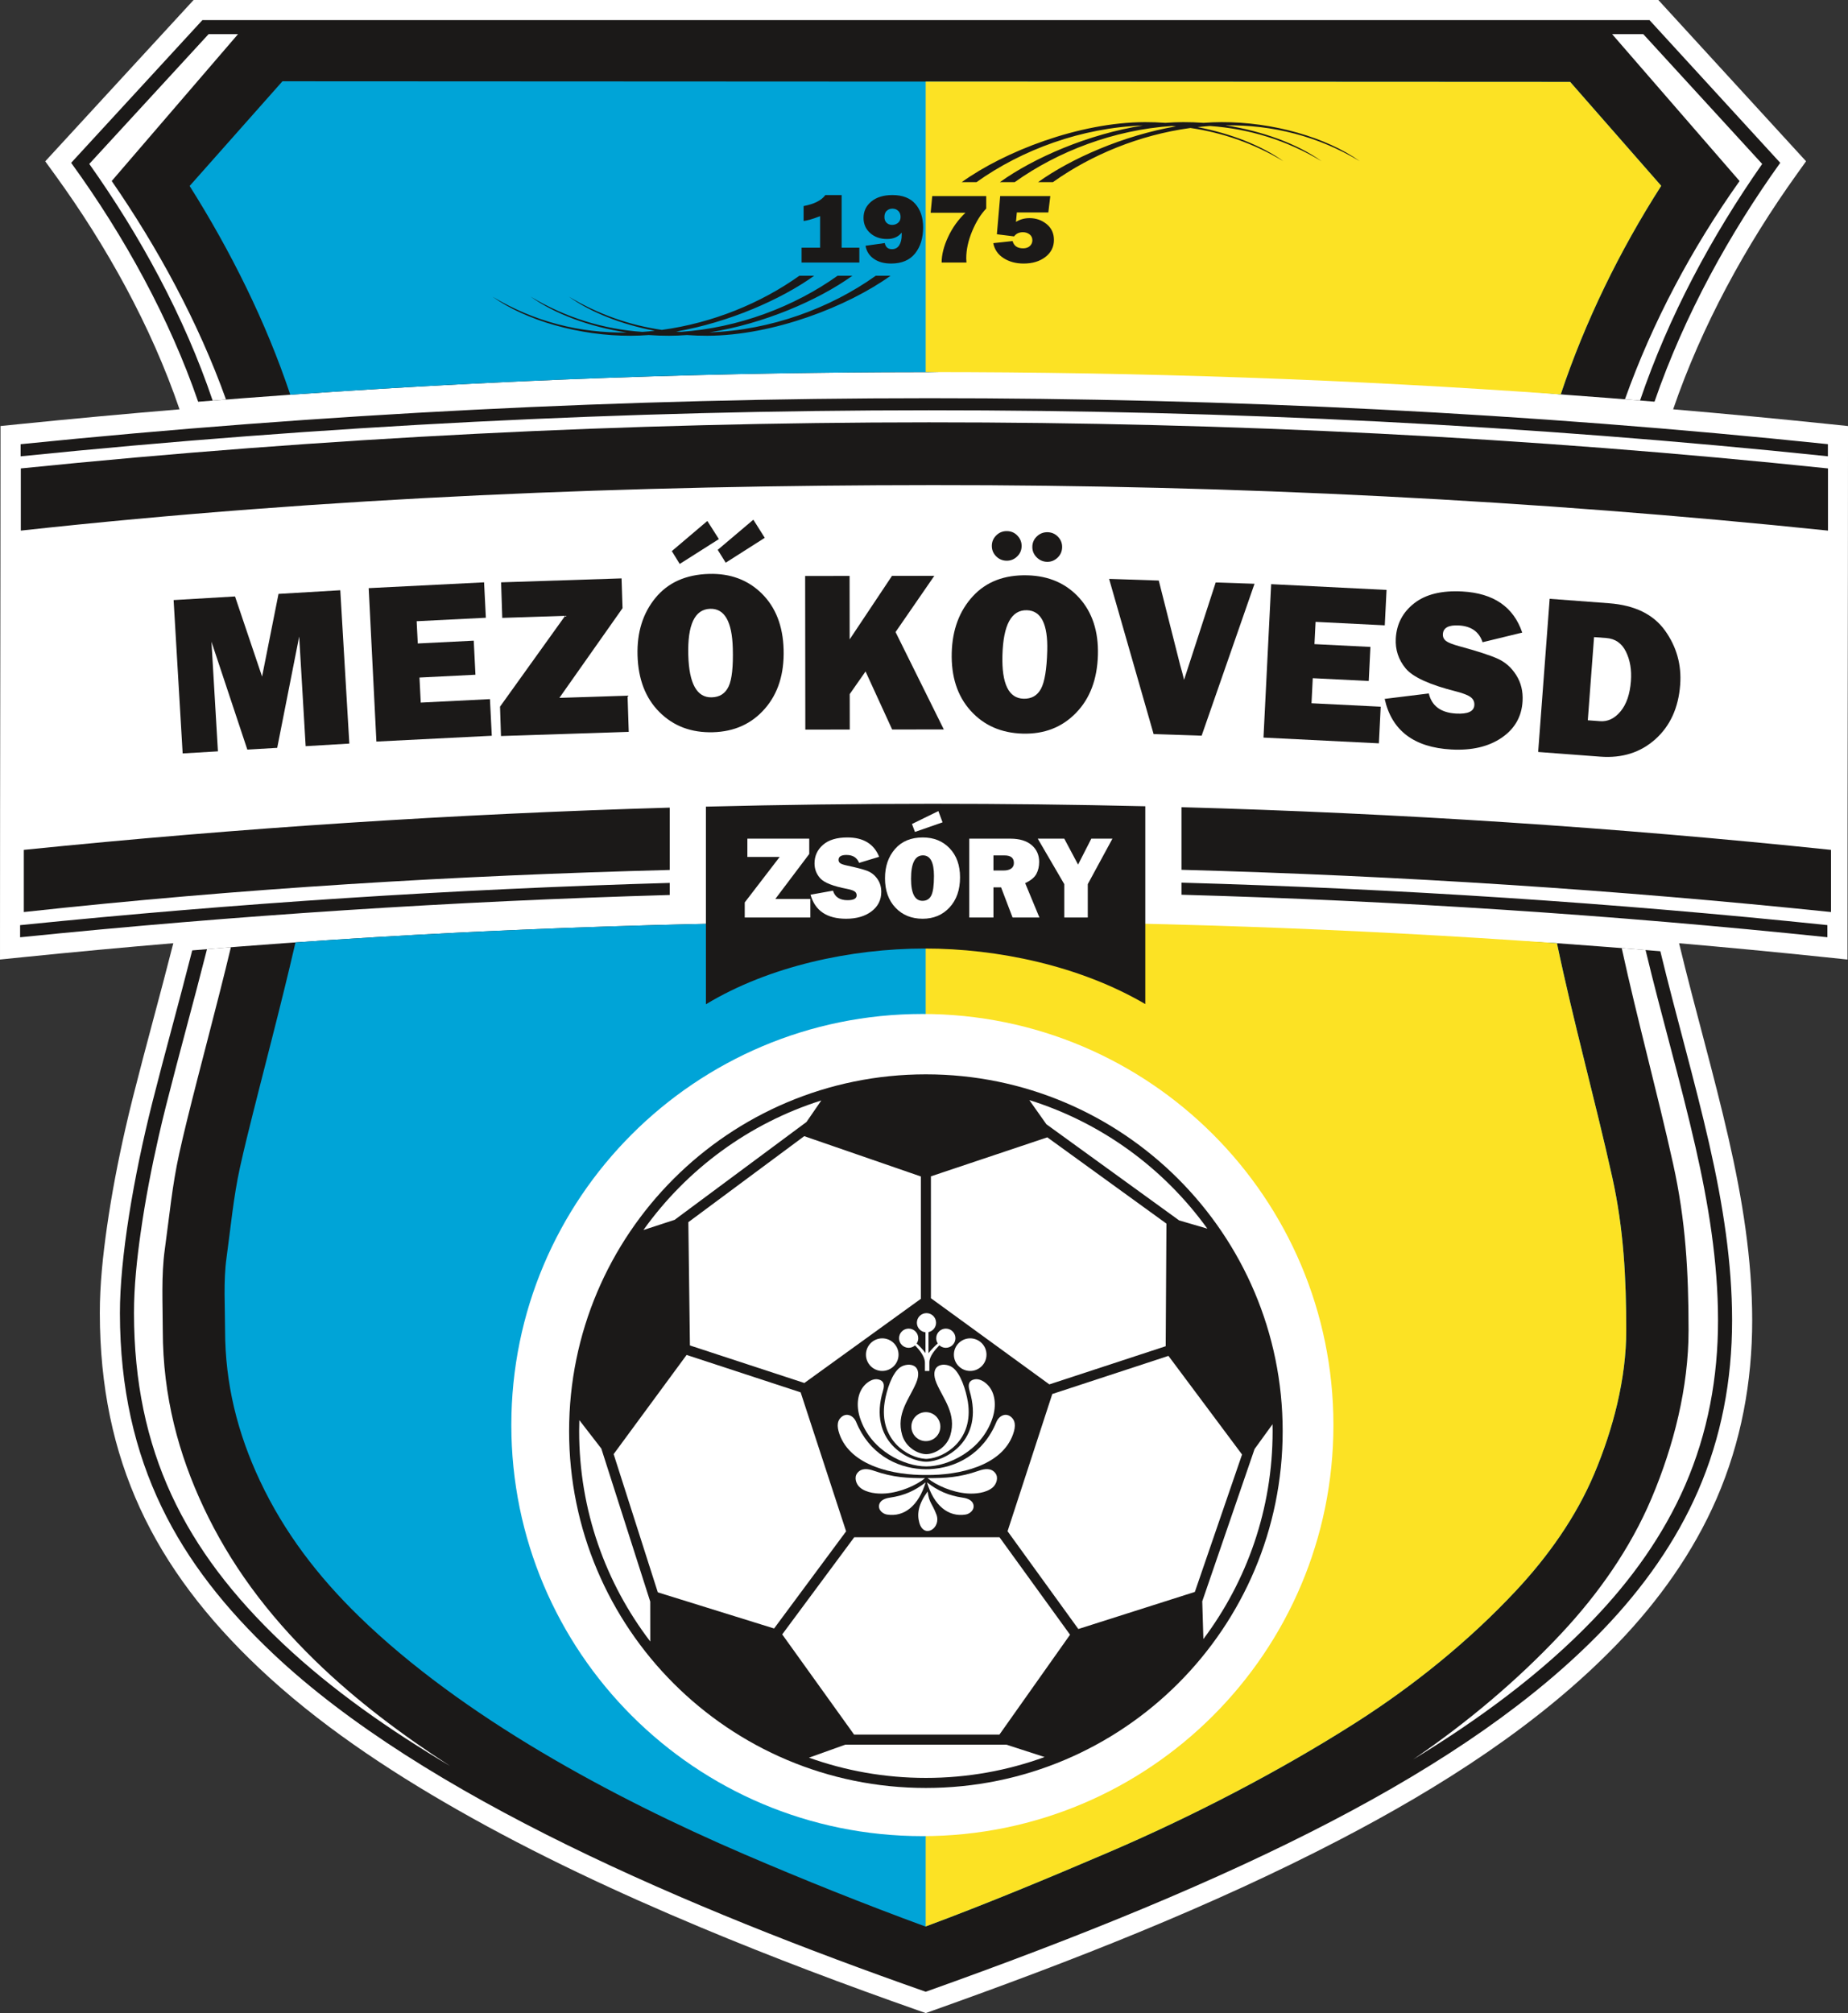 <?xml version="1.0" encoding="UTF-8" standalone="no"?>
<svg
   version="1.1"
   width="520.48"
   height="566.929"
   id="svg103"
   viewBox="0 0 520.48 566.929"
   sodipodi:docname="1462a60d26cd19a63f44c7b457eb00c9.cdr"
   xmlns:inkscape="http://www.inkscape.org/namespaces/inkscape"
   xmlns:sodipodi="http://sodipodi.sourceforge.net/DTD/sodipodi-0.dtd"
   xmlns="http://www.w3.org/2000/svg"
   xmlns:svg="http://www.w3.org/2000/svg">
  <rect x="0" y="0" width="520.48" height="566.929" fill="#333333" stroke="none"/>
  <defs
     id="defs107" />
  <sodipodi:namedview
     id="namedview105"
     pagecolor="#ffffff"
     bordercolor="#666666"
     borderopacity="1.0"
     inkscape:pageshadow="2"
     inkscape:pageopacity="0.0"
     inkscape:pagecheckerboard="0" />
  <g
     id="Layer1000"
     transform="translate(-37.398,-137.48)">
    <path
       d="m 510.304,403.126 c 4.424,18.438 9.766,36.651 13.981,55.14 3.818,16.75 6.601,33.806 6.61,51.027 0.009,17.365 -3.122,34.337 -10.047,50.283 -6.602,15.202 -16.384,28.826 -27.839,40.74 -21.974,22.856 -50.273,40.694 -78.245,55.257 -36.582,19.045 -75.929,34.349 -114.749,48.164 l -1.885,0.671 -1.888,-0.663 c -20.697,-7.268 -41.252,-14.998 -61.488,-23.468 -23.39,-9.789 -46.584,-20.616 -68.622,-33.178 -19.691,-11.225 -39.374,-24.321 -55.867,-39.944 -29.487,-27.93 -44.703,-58.466 -44.752,-99.854 -0.009,-8.001 0.865,-16.218 1.991,-24.133 1.324,-9.307 3.107,-18.584 5.192,-27.75 0.677,-2.977 1.389,-5.947 2.136,-8.907 3.66,-14.503 7.703,-28.903 11.378,-43.403 -14.203,1.2 -28.396,2.52 -42.576,3.961 l -6.233,0.633 v -6.266 c 0,-46.286 0.141,-92.573 0.141,-138.859 v -5.116 l 5.09,-0.516 C 57.726,255.416 72.837,254.02 87.959,252.76 79.967,229.315 67.303,206.549 52.86,186.663 l -2.723,-3.749 41.782,-45.434 h 412.543 l 41.604,45.418 -2.672,3.733 c -14.429,20.157 -26.683,42.576 -34.765,66.12 14.738,1.257 29.464,2.652 44.176,4.186 l 5.074,0.529 v 5.101 c 0,46.287 -0.141,92.574 -0.141,138.86 v 6.283 l -6.25,-0.653 c -13.716,-1.433 -27.444,-2.744 -41.183,-3.933 z"
       style="fill:#ffffff;fill-rule:evenodd"
       id="path2" />
    <path
       d="m 57.441,183.336 36.964,-40.195 h 407.566 l 36.82,40.195 c -14.186,19.818 -26.938,42.727 -35.408,67.267 -8.496,-0.705 -16.997,-1.364 -25.5,-1.978 -59.524,-6.146 -119.209,-7.859 -178.886,-6.36 -68.672,0.015 -137.343,2.799 -205.789,8.355 -7.979,-23.232 -20.729,-46.581 -35.767,-67.284 z m 447.582,222.034 c 4.381,18.114 9.703,36.435 13.743,54.155 3.964,17.388 6.46,33.685 6.468,49.772 0.009,16.96 -3.074,33.048 -9.579,48.025 -6.11,14.069 -15.274,27.159 -26.727,39.072 -38.125,39.655 -103.014,70.766 -190.812,102.011 -66.215,-23.252 -141.37,-55.017 -183.96,-95.358 -26.078,-24.701 -42.934,-53.237 -42.983,-95.75 -0.018,-15.35 3.801,-38.213 9.147,-59.398 3.476,-13.775 7.487,-28.064 11.219,-42.769 69.353,-5.862 138.939,-8.145 208.563,-8.184 52.835,0.339 110.144,2.459 176.159,6.191 9.591,0.686 19.18,1.431 28.763,2.233 z"
       style="fill:#1b1918;fill-rule:evenodd"
       id="path4" />
    <path
       d="m 62.541,183.645 c 14.295,20.139 26.797,43.056 34.748,66.647 1.254,-0.1 2.509,-0.199 3.764,-0.297 C 93.258,228.212 81.765,207.139 68.861,188.457 l 35.567,-41.352 h -8.285 z m 33.159,221.137 c -3.725,14.724 -7.819,29.344 -11.539,44.086 -0.729,2.888 -1.423,5.784 -2.083,8.687 -2.026,8.908 -3.761,17.925 -5.048,26.971 -1.061,7.455 -1.904,15.229 -1.895,22.766 0.045,38.726 14.178,66.766 41.746,92.878 14.032,13.291 30.528,24.701 47.257,34.639 -13.451,-8.699 -26.493,-18.468 -37.87,-29.544 -13.832,-13.464 -24.12,-27.516 -31.533,-43.278 -6.963,-14.806 -11.474,-31.125 -11.495,-49.883 -0.009,-7.537 -0.463,-15.311 0.57,-22.766 1.253,-9.045 2.091,-18.063 4.063,-26.971 0.643,-2.904 1.318,-5.8 2.027,-8.687 4.059,-16.528 8.574,-32.901 12.528,-49.441 -2.243,0.177 -4.485,0.358 -6.727,0.543 z m 339.678,228.211 c 18.406,-11.178 36.055,-24.119 50.694,-39.346 10.656,-11.083 19.807,-23.76 25.949,-37.904 6.398,-14.732 9.259,-30.403 9.251,-46.444 -0.009,-16.486 -2.714,-32.859 -6.369,-48.893 -4.233,-18.568 -9.606,-36.861 -14.04,-55.381 -2.239,-0.183 -4.478,-0.363 -6.717,-0.541 4.442,20.355 9.956,40.379 14.47,60.734 3.556,16.033 4.349,30.425 4.357,46.911 0.008,16.041 -4.191,32.561 -10.418,47.294 -5.977,14.144 -15.023,26.962 -25.392,38.046 -12.354,13.206 -26.659,25.223 -41.785,35.524 z m 63.929,-382.725 c 8.042,-23.663 20.128,-46.224 34.402,-66.613 l -33.482,-36.551 h -8.777 l 35.891,41.364 c -13.44,18.904 -24.515,39.674 -32.28,61.459 1.416,0.112 2.831,0.226 4.246,0.341 z"
       style="fill:#ffffff;fill-rule:evenodd"
       id="path6" />
    <path
       d="m 90.808,189.853 c 11.558,18.336 21.492,38.249 28.351,58.794 59.846,-4.242 119.841,-6.369 179.837,-6.382 59.371,-1.576 121.874,1.105 177.968,6.294 6.91,-20.642 16.568,-40.41 28.304,-58.75 l -25.645,-29.265 -362.675,-0.174 z m 29.814,213.025 c -4.222,18.372 -9.224,36.84 -13.68,54.987 -0.677,2.757 -1.322,5.522 -1.936,8.294 -1.855,8.38 -2.637,17.089 -3.814,25.585 -0.904,6.528 -0.411,13.735 -0.404,20.34 0.017,15.024 3.451,28.876 9.827,42.434 6.852,14.571 16.378,26.963 27.893,38.171 29.114,28.34 71.369,51.017 108.475,66.977 16.821,7.235 33.877,14.057 51.064,20.371 17.312,-6.426 34.511,-13.591 51.486,-20.863 23.432,-10.037 47.992,-22.727 69.611,-36.5 16.389,-10.443 31.92,-22.998 45.202,-37.195 9,-9.62 16.896,-20.709 22.042,-32.888 5.302,-12.546 9.04,-26.771 9.033,-40.453 -0.007,-14.775 -0.731,-28.648 -3.941,-43.12 -4.89,-22.044 -10.962,-43.796 -15.574,-65.907 -58.5,-2.275 -117.15,-4.765 -175.806,-6.166 -59.896,0.033 -119.763,1.728 -179.478,5.932 z"
       style="fill:#00a4d7;fill-rule:evenodd"
       id="path8" />
    <path
       d="m 298.114,680.013 c 17.29,-6.42 34.466,-13.576 51.42,-20.838 23.432,-10.037 47.992,-22.727 69.611,-36.5 16.389,-10.443 31.92,-22.998 45.202,-37.195 9,-9.62 16.896,-20.709 22.042,-32.888 5.302,-12.546 9.04,-26.771 9.033,-40.453 -0.007,-14.775 -0.731,-28.648 -3.941,-43.12 -4.89,-22.044 -10.962,-43.796 -15.574,-65.907 -58.5,-4.177 -117.15,-6.198 -175.806,-6.166 l -1.987,0.002 z M 476.964,248.559 c 6.91,-20.642 16.568,-40.41 28.304,-58.75 l -25.645,-29.265 -181.509,-0.087 v 81.809 l 0.882,-8e-4 c 59.371,-0.013 118.749,2.042 177.968,6.294 z"
       style="fill:#fce224;fill-rule:evenodd"
       id="path10" />
    <g
       id="Layer1001">
      <path
         d="m 43.2,262.579 c 84.977,-8.621 170.385,-12.936 255.798,-12.955 84.554,-0.019 169.117,4.171 253.219,12.944 v 3.415 c -84.108,-8.787 -168.656,-12.982 -253.218,-12.963 -85.421,0.019 -170.814,4.339 -255.798,12.972 z"
         style="fill:#1b1918;fill-rule:evenodd"
         id="path12" />
      <path
         d="m 43.26,269.401 c 85.66,-8.711 170.908,-12.964 255.74,-12.983 84.832,-0.019 169.247,4.195 253.24,12.983 v 17.508 c -82.784,-8.589 -166.833,-12.86 -252.144,-12.812 -84.376,0.047 -169.988,3.327 -256.837,12.812 z"
         style="fill:#1b1918;fill-rule:evenodd"
         id="path14" />
      <g
         id="Layer1002">
        <path
           d="m 43.059,398.024 c 60.821,-6.17 121.863,-10.134 182.97,-11.896 v 3.398 c -61.106,1.764 -122.143,5.733 -182.97,11.913 z m 327.101,-11.965 c 60.76,1.709 121.457,5.647 181.916,11.954 v 3.415 C 491.611,395.112 430.92,391.169 370.16,389.458 Z"
           style="fill:#1b1918;fill-rule:evenodd"
           id="path16" />
        <path
           d="m 44.109,376.823 c 60.848,-6.188 121.489,-10.126 181.92,-11.895 v 17.551 c -60.025,1.559 -120.665,5.162 -181.92,11.852 z m 326.051,-12.019 c 61.196,1.699 122.173,5.662 182.93,12.019 v 17.508 c -60.306,-6.256 -121.283,-10.221 -182.93,-11.895 z"
           style="fill:#1b1918;fill-rule:evenodd"
           id="path18" />
      </g>
    </g>
    <path
       d="m 236.219,364.65 c 21.236,-0.536 42.446,-0.805 63.63,-0.81 20.063,-0.005 40.104,0.228 60.12,0.702 v 55.711 c -18.432,-10.787 -41.56,-15.66 -62.188,-15.643 -20.628,0.017 -43.756,4.926 -61.562,15.697 z"
       style="fill:#1b1918;fill-rule:evenodd"
       id="path22" />
    <g
       id="Layer1003">
      <path
         d="m 308.264,188.773 h 4.17 c 12.813,-9.139 29.578,-15.333 46.839,-15.948 -15.305,2.411 -30.656,9.058 -40.252,15.948 h 4.17 c 12.165,-8.676 27.891,-14.698 44.222,-15.812 0.406,0.029 0.812,0.061 1.218,0.097 -14.836,2.585 -29.549,9.036 -38.853,15.716 h 4.17 c 10.791,-7.696 24.385,-13.304 38.717,-15.25 9.104,1.311 17.902,4.369 26.198,9.358 -6.174,-4.422 -14.85,-7.818 -24.199,-9.606 1.163,-0.13 2.33,-0.234 3.501,-0.314 10.977,0.774 21.572,3.976 31.455,9.92 -6.8,-4.871 -16.638,-8.498 -27.066,-10.101 13.246,-0.176 26.041,3.014 37.822,10.101 -9.368,-6.71 -24.499,-11.06 -38.998,-11.009 -1.652,0.006 -3.323,0.077 -5.004,0.205 -1.919,-0.141 -3.841,-0.212 -5.753,-0.205 -1.652,0.006 -3.323,0.077 -5.004,0.205 -1.919,-0.141 -3.841,-0.212 -5.753,-0.205 -18.642,0.065 -39.61,8.293 -51.598,16.901 z"
         style="fill:#1b1918;fill-rule:evenodd"
         id="path24" />
      <path
         d="m 288.221,215.139 h -4.17 c -12.813,9.139 -29.578,15.333 -46.839,15.948 15.305,-2.411 30.656,-9.058 40.252,-15.948 h -4.17 c -12.165,8.676 -27.891,14.698 -44.222,15.812 -0.406,-0.029 -0.812,-0.061 -1.218,-0.097 14.836,-2.585 29.549,-9.036 38.853,-15.716 h -4.17 c -10.791,7.696 -24.385,13.304 -38.717,15.25 -9.104,-1.311 -17.902,-4.369 -26.198,-9.358 6.174,4.422 14.85,7.818 24.199,9.606 -1.163,0.13 -2.33,0.234 -3.501,0.314 -10.977,-0.774 -21.572,-3.976 -31.455,-9.92 6.8,4.871 16.638,8.498 27.066,10.1 -13.246,0.176 -26.041,-3.014 -37.822,-10.1 9.368,6.71 24.499,11.06 38.998,11.009 1.652,-0.006 3.323,-0.077 5.004,-0.205 1.919,0.141 3.841,0.212 5.753,0.205 1.652,-0.006 3.323,-0.077 5.004,-0.205 1.919,0.141 3.841,0.212 5.753,0.205 18.642,-0.065 39.61,-8.293 51.598,-16.901 z"
         style="fill:#1b1918;fill-rule:evenodd"
         id="path26" />
      <path
         d="m 274.44,207.244 h 4.988 v 4.169 h -16.27 v -4.169 h 5.221 v -8.894 c -1.983,0.777 -3.533,1.235 -4.649,1.371 v -4.206 c 3.01,-0.575 5.046,-1.609 6.12,-3.102 h 4.591 z"
         style="fill:#1b1918;fill-rule:evenodd"
         id="path28" />
      <path
         d="m 281.168,206.696 5.422,-0.767 c 0.228,1.151 0.904,1.726 2.031,1.726 0.888,0 1.566,-0.365 2.036,-1.095 0.471,-0.73 0.703,-1.736 0.703,-3.018 0,-0.145 -0.005,-0.332 -0.016,-0.562 -0.926,1.207 -2.301,1.811 -4.121,1.811 -1.909,0 -3.491,-0.557 -4.739,-1.67 -1.253,-1.118 -1.878,-2.536 -1.878,-4.267 0,-1.89 0.735,-3.434 2.211,-4.636 1.471,-1.202 3.444,-1.806 5.924,-1.806 2.851,0 5.009,0.838 6.464,2.503 1.455,1.67 2.185,3.869 2.185,6.601 0,3.004 -0.757,5.456 -2.269,7.346 -1.513,1.89 -3.772,2.84 -6.765,2.84 -1.963,0 -3.581,-0.449 -4.856,-1.338 -1.28,-0.894 -2.058,-2.115 -2.333,-3.668 z m 7.501,-5.881 c 0.629,0 1.179,-0.192 1.656,-0.58 0.476,-0.388 0.714,-0.94 0.714,-1.651 0,-0.721 -0.217,-1.296 -0.651,-1.712 -0.434,-0.421 -0.984,-0.632 -1.645,-0.632 -0.619,0 -1.148,0.197 -1.587,0.59 -0.439,0.393 -0.661,0.983 -0.661,1.768 0,0.692 0.207,1.235 0.614,1.628 0.407,0.393 0.925,0.59 1.56,0.59 z"
         style="fill:#1b1918;fill-rule:evenodd"
         id="path30" />
      <path
         d="m 315.164,192.702 v 3.509 c -1.539,1.6 -2.861,3.729 -3.967,6.387 -1.105,2.662 -1.661,5.207 -1.661,7.636 0,0.239 0.021,0.631 0.063,1.179 h -6.992 c 0,-2.204 0.608,-4.604 1.825,-7.21 1.211,-2.606 2.841,-4.875 4.888,-6.812 h -9.807 l 0.45,-4.688 z"
         style="fill:#1b1918;fill-rule:evenodd"
         id="path32" />
      <path
         d="m 332.651,197.32 h -8.865 l -0.243,2.648 c 1.142,-0.707 2.417,-1.057 3.808,-1.057 1.841,0 3.449,0.557 4.819,1.675 1.375,1.114 2.063,2.601 2.063,4.468 0,1.965 -0.798,3.56 -2.401,4.796 -1.603,1.235 -3.65,1.853 -6.136,1.853 -2.168,0 -4.046,-0.505 -5.633,-1.516 -1.587,-1.01 -2.56,-2.419 -2.92,-4.229 l 5.453,-0.59 c 0.36,1.361 1.349,2.045 2.957,2.045 0.82,0 1.454,-0.22 1.915,-0.659 0.461,-0.44 0.693,-0.973 0.693,-1.605 0,-0.711 -0.265,-1.268 -0.793,-1.67 -0.524,-0.402 -1.153,-0.604 -1.872,-0.604 -1.074,0 -1.905,0.393 -2.481,1.179 l -4.851,-0.604 0.931,-10.747 h 14.117 z"
         style="fill:#1b1918;fill-rule:evenodd"
         id="path34" />
    </g>
    <g
       id="Layer1004">
      <path
         d="m 265.629,390.638 v 5.236 h -18.479 v -4.248 l 9.839,-12.815 h -9.095 v -5.141 h 17.424 v 4.309 l -9.55,12.66 z"
         style="fill:#ffffff;fill-rule:evenodd"
         id="path37" />
      <path
         d="m 265.682,389.45 6.324,-1.138 c 0.533,1.788 1.899,2.682 4.098,2.682 1.716,0 2.571,-0.455 2.571,-1.366 0,-0.477 -0.194,-0.85 -0.594,-1.116 -0.394,-0.266 -1.099,-0.5 -2.121,-0.705 -3.892,-0.75 -6.391,-1.727 -7.496,-2.926 -1.111,-1.205 -1.66,-2.621 -1.66,-4.248 0,-2.093 0.794,-3.837 2.382,-5.225 1.588,-1.388 3.876,-2.082 6.857,-2.082 4.52,0 7.507,1.821 8.962,5.453 l -5.647,1.71 c -0.583,-1.488 -1.771,-2.232 -3.559,-2.232 -1.488,0 -2.232,0.461 -2.232,1.383 0,0.411 0.172,0.733 0.505,0.961 0.339,0.228 0.988,0.444 1.954,0.65 2.654,0.566 4.542,1.066 5.658,1.499 1.121,0.433 2.054,1.172 2.798,2.221 0.75,1.044 1.122,2.277 1.122,3.698 0,2.243 -0.911,4.064 -2.732,5.458 -1.821,1.394 -4.215,2.093 -7.174,2.093 -5.408,0 -8.751,-2.26 -10.017,-6.769 z"
         style="fill:#ffffff;fill-rule:evenodd"
         id="path39" />
      <path
         d="m 297.243,396.219 c -3.12,0 -5.669,-1.038 -7.635,-3.109 -1.971,-2.071 -2.954,-4.842 -2.954,-8.312 0,-3.32 0.938,-6.058 2.821,-8.223 1.882,-2.165 4.492,-3.248 7.835,-3.248 3.093,0 5.608,1.022 7.557,3.06 1.944,2.038 2.921,4.764 2.921,8.168 0,3.526 -0.983,6.346 -2.948,8.473 -1.96,2.127 -4.492,3.193 -7.596,3.193 z m -0.033,-5.047 c 1.149,0 1.977,-0.5 2.482,-1.505 0.505,-1 0.755,-2.837 0.755,-5.503 0,-3.865 -1.033,-5.791 -3.104,-5.791 -2.238,0 -3.354,2.199 -3.354,6.602 0,4.131 1.077,6.197 3.221,6.197 z m -2.96,-21.633 7.435,-3.642 1.183,3.171 -7.774,2.704 z"
         style="fill:#ffffff;fill-rule:evenodd"
         id="path41" />
      <path
         d="m 330.147,395.874 h -7.562 l -3.237,-8.49 h -2.149 v 8.49 h -6.813 v -22.204 h 11.599 c 2.554,0 4.542,0.6 5.958,1.799 1.416,1.199 2.127,2.776 2.127,4.742 0,1.277 -0.261,2.41 -0.783,3.393 -0.522,0.977 -1.571,1.843 -3.154,2.593 z m -12.948,-13.243 h 2.915 c 0.855,0 1.544,-0.178 2.066,-0.533 0.517,-0.361 0.778,-0.888 0.778,-1.583 0,-1.416 -0.872,-2.127 -2.615,-2.127 h -3.143 z"
         style="fill:#ffffff;fill-rule:evenodd"
         id="path43" />
      <path
         d="m 350.711,373.67 -6.946,12.804 v 9.4 h -6.619 v -9.4 l -7.468,-12.804 h 7.468 l 3.887,7.302 3.726,-7.302 z"
         style="fill:#ffffff;fill-rule:evenodd"
         id="path45" />
    </g>
    <g
       id="Layer1005">
      <path
         d="m 133.236,303.706 2.548,43.186 -12.3,0.726 -1.821,-30.875 -6.191,31.347 -8.413,0.496 -10.104,-30.386 1.821,30.875 -9.935,0.586 -2.548,-43.186 17.3,-1.021 7.617,22.568 4.63,-23.29 z"
         style="fill:#1b1918;fill-rule:evenodd"
         id="path48" />
      <path
         d="m 175.39,334.369 0.518,10.318 -32.499,1.633 -2.171,-43.206 32.499,-1.633 0.501,9.972 -19.491,0.979 0.315,6.267 15.764,-0.792 0.482,9.594 -15.764,0.792 0.355,7.055 z"
         style="fill:#1b1918;fill-rule:evenodd"
         id="path50" />
      <path
         d="m 214.146,333.39 0.334,10.196 -35.983,1.179 -0.271,-8.272 18.341,-25.582 -17.71,0.58 -0.328,-10.012 33.928,-1.111 0.275,8.39 -17.789,25.261 z"
         style="fill:#1b1918;fill-rule:evenodd"
         id="path52" />
      <path
         d="m 238.192,343.695 c -6.077,0.167 -11.097,-1.718 -15.036,-5.646 -3.95,-3.928 -6.013,-9.272 -6.199,-16.03 -0.178,-6.466 1.503,-11.848 5.053,-16.166 3.55,-4.318 8.574,-6.567 15.084,-6.746 6.023,-0.166 10.977,1.689 14.881,5.553 3.894,3.865 5.943,9.122 6.126,15.751 0.189,6.867 -1.574,12.413 -5.288,16.66 -3.703,4.247 -8.577,6.459 -14.622,6.625 z m -0.335,-9.828 c 2.239,-0.061 3.823,-1.079 4.753,-3.064 0.931,-1.974 1.319,-5.566 1.176,-10.757 -0.207,-7.527 -2.322,-11.224 -6.356,-11.112 -4.358,0.12 -6.414,4.462 -6.178,13.037 0.221,8.046 2.43,12.011 6.604,11.896 z m 1.681,-41.538 10.037,-8.49 3.214,5.106 -10.997,7.002 z m -12.923,0.355 10.004,-8.489 3.247,5.105 -11.03,7.002 z"
         style="fill:#1b1918;fill-rule:evenodd"
         id="path54" />
      <path
         d="m 303.22,342.908 -14.55,0.017 -7.494,-16.348 -4.46,6.377 0.012,9.985 -12.516,0.014 -0.05,-43.261 12.516,-0.015 0.021,17.871 11.922,-17.885 11.921,-0.014 -10.918,15.829 z"
         style="fill:#1b1918;fill-rule:evenodd"
         id="path56" />
      <path
         d="m 325.466,344.087 c -6.077,-0.166 -10.986,-2.324 -14.704,-6.462 -3.728,-4.139 -5.495,-9.587 -5.311,-16.346 0.177,-6.466 2.15,-11.748 5.931,-15.865 3.781,-4.117 8.921,-6.087 15.431,-5.909 6.023,0.165 10.868,2.288 14.555,6.36 3.676,4.072 5.434,9.434 5.253,16.063 -0.188,6.867 -2.252,12.308 -6.193,16.345 -3.931,4.038 -8.918,5.979 -14.963,5.814 z m 0.204,-9.831 c 2.238,0.061 3.876,-0.868 4.914,-2.799 1.037,-1.92 1.622,-5.486 1.764,-10.677 0.205,-7.527 -1.704,-11.334 -5.737,-11.444 -4.358,-0.119 -6.649,4.104 -6.883,12.68 -0.22,8.045 1.768,12.126 5.942,12.239 z m -4.826,-38.864 c -1.168,-0.032 -2.151,-0.47 -2.951,-1.304 -0.8,-0.833 -1.183,-1.84 -1.152,-2.997 0.031,-1.125 0.469,-2.087 1.302,-2.886 0.833,-0.8 1.84,-1.184 3.029,-1.151 1.179,0.032 2.162,0.481 2.94,1.336 0.777,0.855 1.151,1.839 1.12,2.963 -0.031,1.135 -0.469,2.108 -1.313,2.897 -0.844,0.788 -1.839,1.173 -2.975,1.141 z m 11.43,0.312 c -1.157,-0.032 -2.14,-0.481 -2.961,-1.325 -0.81,-0.845 -1.194,-1.84 -1.163,-2.976 0.031,-1.146 0.469,-2.108 1.313,-2.897 0.844,-0.789 1.85,-1.172 3.007,-1.141 1.168,0.032 2.14,0.47 2.929,1.303 0.789,0.833 1.173,1.817 1.142,2.964 -0.032,1.157 -0.47,2.141 -1.314,2.929 -0.844,0.788 -1.828,1.173 -2.953,1.142 z"
         style="fill:#1b1918;fill-rule:evenodd"
         id="path58" />
      <path
         d="m 390.726,301.883 -14.893,42.785 -13.526,-0.455 -12.537,-43.707 13.99,0.47 6.019,23.799 c 0.418,1.41 0.783,2.797 1.105,4.161 l 8.91,-27.421 z"
         style="fill:#1b1918;fill-rule:evenodd"
         id="path60" />
      <path
         d="m 426.269,336.504 -0.515,10.318 -32.5,-1.622 2.157,-43.207 32.5,1.622 -0.498,9.972 -19.491,-0.973 -0.313,6.267 15.764,0.787 -0.479,9.594 -15.764,-0.787 -0.352,7.055 z"
         style="fill:#1b1918;fill-rule:evenodd"
         id="path62" />
      <path
         d="m 427.384,334.303 12.426,-1.531 c 0.844,3.535 3.404,5.422 7.682,5.66 3.338,0.185 5.05,-0.608 5.148,-2.379 0.052,-0.929 -0.286,-1.673 -1.035,-2.235 -0.738,-0.561 -2.085,-1.091 -4.05,-1.601 -7.491,-1.879 -12.246,-4.05 -14.266,-6.502 -2.03,-2.464 -2.946,-5.278 -2.771,-8.442 0.226,-4.072 1.959,-7.378 5.198,-9.906 3.239,-2.529 7.764,-3.632 13.565,-3.31 8.792,0.488 14.407,4.354 16.844,11.575 l -11.17,2.716 c -0.973,-2.958 -3.204,-4.534 -6.682,-4.727 -2.895,-0.161 -4.392,0.656 -4.492,2.449 -0.044,0.799 0.256,1.444 0.879,1.923 0.634,0.479 1.875,0.971 3.732,1.475 5.102,1.388 8.72,2.564 10.844,3.527 2.135,0.964 3.87,2.501 5.204,4.623 1.345,2.111 1.936,4.55 1.782,7.315 -0.242,4.364 -2.211,7.808 -5.904,10.322 -3.693,2.514 -8.425,3.617 -14.181,3.297 -10.521,-0.584 -16.779,-5.341 -18.755,-14.249 z"
         style="fill:#1b1918;fill-rule:evenodd"
         id="path64" />
      <path
         d="m 470.612,349.254 3.242,-43.139 16.689,1.254 c 7.238,0.544 12.503,3.099 15.783,7.673 3.28,4.564 4.708,9.673 4.284,15.315 -0.485,6.451 -2.81,11.548 -6.975,15.293 -4.176,3.743 -9.344,5.384 -15.514,4.92 z m 13.982,-8.93 3.452,0.259 c 2.19,0.165 4.115,-0.765 5.785,-2.777 1.659,-2.012 2.632,-4.857 2.907,-8.514 0.237,-3.15 -0.229,-5.897 -1.396,-8.274 -1.167,-2.377 -3.011,-3.665 -5.536,-3.855 l -3.452,-0.26 z"
         style="fill:#1b1918;fill-rule:evenodd"
         id="path66" />
    </g>
    <g
       id="Layer1006">
      <path
         d="m 297.18,423.036 c 63.927,0 115.77,51.843 115.77,115.77 0,63.928 -51.843,115.77 -115.77,115.77 -63.927,0 -115.77,-51.843 -115.77,-115.77 0,-63.927 51.843,-115.77 115.77,-115.77 z"
         style="fill:#ffffff;fill-rule:evenodd"
         id="path69" />
      <g
         id="Layer1007">
        <path
           d="m 298.169,440.037 c 55.488,0 100.487,44.999 100.487,100.487 0,55.488 -44.999,100.487 -100.487,100.487 -55.488,0 -100.487,-44.999 -100.487,-100.487 0,-55.488 44.999,-100.487 100.487,-100.487 z"
           style="fill:#1b1918;fill-rule:evenodd"
           id="path71" />
        <path
           d="m 299.588,503.088 33.354,24.269 32.77,-10.751 0.207,-34.527 -33.547,-24.297 -32.785,10.981 z m 27.71,-55.799 c 20.398,6.369 37.922,19.25 50.144,36.207 l -7.946,-2.323 -37.388,-27.079 z m 68.503,91.287 c 0.013,0.648 0.025,1.296 0.025,1.948 0,21.965 -7.257,42.237 -19.502,58.553 l -0.316,-10.633 14.73,-42.881 z m -64.196,93.726 c -10.431,3.802 -21.691,5.878 -33.436,5.878 -11.555,0 -22.639,-2.013 -32.927,-5.699 l 10.257,-3.674 h 45.306 z M 220.545,599.769 c -12.563,-16.432 -20.032,-36.967 -20.032,-59.245 0,-1.037 0.022,-2.07 0.054,-3.099 l 6.191,8.009 13.773,43.093 z m -1.93,-115.887 c 12.167,-17.059 29.687,-30.036 50.102,-36.489 l -4.176,6.063 -37.131,27.556 z m 115.153,46.182 -12.598,38.644 19.935,27.541 32.816,-10.446 13.293,-38.699 -20.728,-27.775 z m -14.859,40.349 h -40.926 l -20.279,27.352 20.24,28.212 h 40.94 l 19.887,-28.123 z m -43.208,-1.674 -12.805,-39.138 -32.12,-10.538 -20.549,27.93 12.441,38.927 32.748,10.179 z m -11.761,-41.775 32.816,-23.713 V 468.803 l -32.847,-11.353 -32.642,24.224 0.445,34.718 z"
           style="fill:#ffffff;fill-rule:evenodd"
           id="path73" />
      </g>
    </g>
    <g
       id="Layer1008">
      <path
         d="m 274.164,536.747 c -0.794,0.804 -1.216,2.136 -0.325,4.645 3.183,8.963 15.272,11.576 24.442,11.477 9.17,0.099 21.259,-2.515 24.442,-11.477 0.891,-2.509 0.469,-3.841 -0.325,-4.645 -1.658,-1.679 -3.674,-0.505 -4.371,1.2 -3.682,9.007 -11.387,12.95 -18.789,13.286 -0.76,0.034 -1.514,0.027 -2.275,-0.019 -7.291,-0.442 -14.806,-4.407 -18.428,-13.267 -0.697,-1.705 -2.713,-2.879 -4.371,-1.2 z"
         style="fill:#ffffff;fill-rule:evenodd"
         id="path77" />
      <path
         d="m 279.602,536.761 c 3.047,9.437 12.703,13.675 18.591,13.696 h 0.177 c 5.888,-0.021 15.544,-4.259 18.591,-13.696 1.129,-3.497 0.729,-7.06 -1.377,-9.248 -0.931,-0.967 -2.36,-1.84 -3.698,-1.577 -1.566,0.308 -1.963,1.372 -1.41,3.218 4.247,14.169 -7.059,19.96 -12.195,19.981 -5.136,-0.021 -16.442,-5.812 -12.195,-19.981 0.553,-1.846 0.156,-2.91 -1.41,-3.218 -1.339,-0.263 -2.768,0.609 -3.699,1.577 -2.106,2.189 -2.505,5.752 -1.377,9.248 z"
         style="fill:#ffffff;fill-rule:evenodd"
         id="path79" />
      <path
         d="m 286.568,532.299 c -1.712,10.74 6.535,15.692 11.348,16.017 0,0.027 0.73,0.036 0.73,0 4.814,-0.325 13.06,-5.277 11.348,-16.017 -0.537,-3.367 -2.081,-8.131 -4.347,-9.732 -1.202,-0.85 -3.125,-1.065 -4.216,-0.213 -0.962,0.752 -1.246,2.368 -0.264,4.668 1.9,4.446 5.675,8.591 3.9,14.616 -1.005,3.409 -4.331,5.325 -6.787,5.373 -2.456,-0.048 -5.783,-1.964 -6.788,-5.373 -1.775,-6.025 2,-10.17 3.9,-14.616 0.983,-2.3 0.699,-3.917 -0.264,-4.668 -1.091,-0.852 -3.014,-0.636 -4.216,0.213 -2.266,1.601 -3.81,6.365 -4.347,9.732 z"
         style="fill:#ffffff;fill-rule:evenodd"
         id="path81" />
      <path
         d="m 298.161,535.173 c 2.253,0 4.081,1.828 4.081,4.081 0,2.253 -1.828,4.081 -4.081,4.081 -2.253,0 -4.081,-1.828 -4.081,-4.081 0,-2.253 1.828,-4.081 4.081,-4.081 z"
         style="fill:#ffffff;fill-rule:evenodd"
         id="path83" />
      <path
         d="m 285.879,514.388 c 2.535,0 4.591,2.056 4.591,4.591 0,2.535 -2.056,4.591 -4.591,4.591 -2.535,0 -4.591,-2.056 -4.591,-4.591 0,-2.535 2.056,-4.591 4.591,-4.591 z"
         style="fill:#ffffff;fill-rule:evenodd"
         id="path85" />
      <path
         d="m 310.647,514.388 c 2.535,0 4.591,2.056 4.591,4.591 0,2.535 -2.056,4.591 -4.591,4.591 -2.535,0 -4.591,-2.056 -4.591,-4.591 0,-2.535 2.056,-4.591 4.591,-4.591 z"
         style="fill:#ffffff;fill-rule:evenodd"
         id="path87" />
      <path
         d="m 297.946,553.763 c -4.984,-0.025 -8.867,-0.135 -14.47,-2.096 -1.617,-0.565 -3.501,-0.85 -4.666,0.722 -0.907,1.223 -0.296,3.086 0.813,4.021 1.811,1.527 4.886,1.832 7.152,1.662 4.212,-0.316 8.707,-2.291 11.171,-4.309 z"
         style="fill:#ffffff;fill-rule:evenodd"
         id="path89" />
      <path
         d="m 298.625,553.763 c 4.984,-0.025 8.867,-0.135 14.47,-2.096 1.617,-0.565 3.501,-0.85 4.666,0.722 0.907,1.223 0.296,3.086 -0.813,4.021 -1.811,1.527 -4.886,1.832 -7.152,1.662 -4.212,-0.316 -8.708,-2.291 -11.171,-4.309 z"
         style="fill:#ffffff;fill-rule:evenodd"
         id="path91" />
      <path
         d="m 298.102,554.944 c -3.077,2.378 -5.987,3.703 -10.066,4.307 -1.37,0.203 -2.926,0.732 -3.077,2.308 -0.118,1.226 1.085,2.265 2.244,2.45 4.92,0.786 8.926,-2.558 10.899,-9.066 z"
         style="fill:#ffffff;fill-rule:evenodd"
         id="path93" />
      <path
         d="m 298.469,554.944 c 3.077,2.378 5.987,3.703 10.066,4.307 1.37,0.203 2.926,0.732 3.077,2.308 0.118,1.226 -1.085,2.265 -2.244,2.45 -4.92,0.786 -8.926,-2.558 -10.899,-9.066 z"
         style="fill:#ffffff;fill-rule:evenodd"
         id="path95" />
      <path
         d="m 298.67,557.511 c 0.388,3.237 1.274,3.323 2.47,6.521 1.414,3.78 -3.507,6.959 -4.827,2.265 -0.699,-2.484 -0.251,-5.247 2.357,-8.786 z"
         style="fill:#ffffff;fill-rule:evenodd"
         id="path97" />
      <path
         d="m 298.334,507.288 c 1.493,0 2.704,1.211 2.704,2.704 0,1.299 -0.917,2.385 -2.139,2.645 v 5.929 c 0.732,-0.933 1.731,-1.97 2.618,-2.747 -0.274,-0.423 -0.433,-0.927 -0.433,-1.468 0,-1.493 1.211,-2.704 2.704,-2.704 1.493,0 2.704,1.211 2.704,2.704 0,1.493 -1.211,2.704 -2.704,2.704 -0.701,0 -1.339,-0.267 -1.82,-0.704 -1.154,1.186 -2.82,3.049 -2.82,4.793 v 2.429 h -1.251 v -2.312 c 0,-1.813 -1.676,-3.783 -2.789,-4.886 -0.477,0.423 -1.105,0.68 -1.793,0.68 -1.493,0 -2.704,-1.211 -2.704,-2.704 0,-1.493 1.211,-2.704 2.704,-2.704 1.493,0 2.704,1.211 2.704,2.704 0,0.551 -0.165,1.064 -0.448,1.491 0.806,0.738 1.605,1.543 2.479,2.69 v -5.85 c -1.359,-0.142 -2.42,-1.292 -2.42,-2.689 0,-1.493 1.211,-2.704 2.704,-2.704 z"
         style="fill:#ffffff;fill-rule:evenodd"
         id="path99" />
    </g>
  </g>
</svg>
